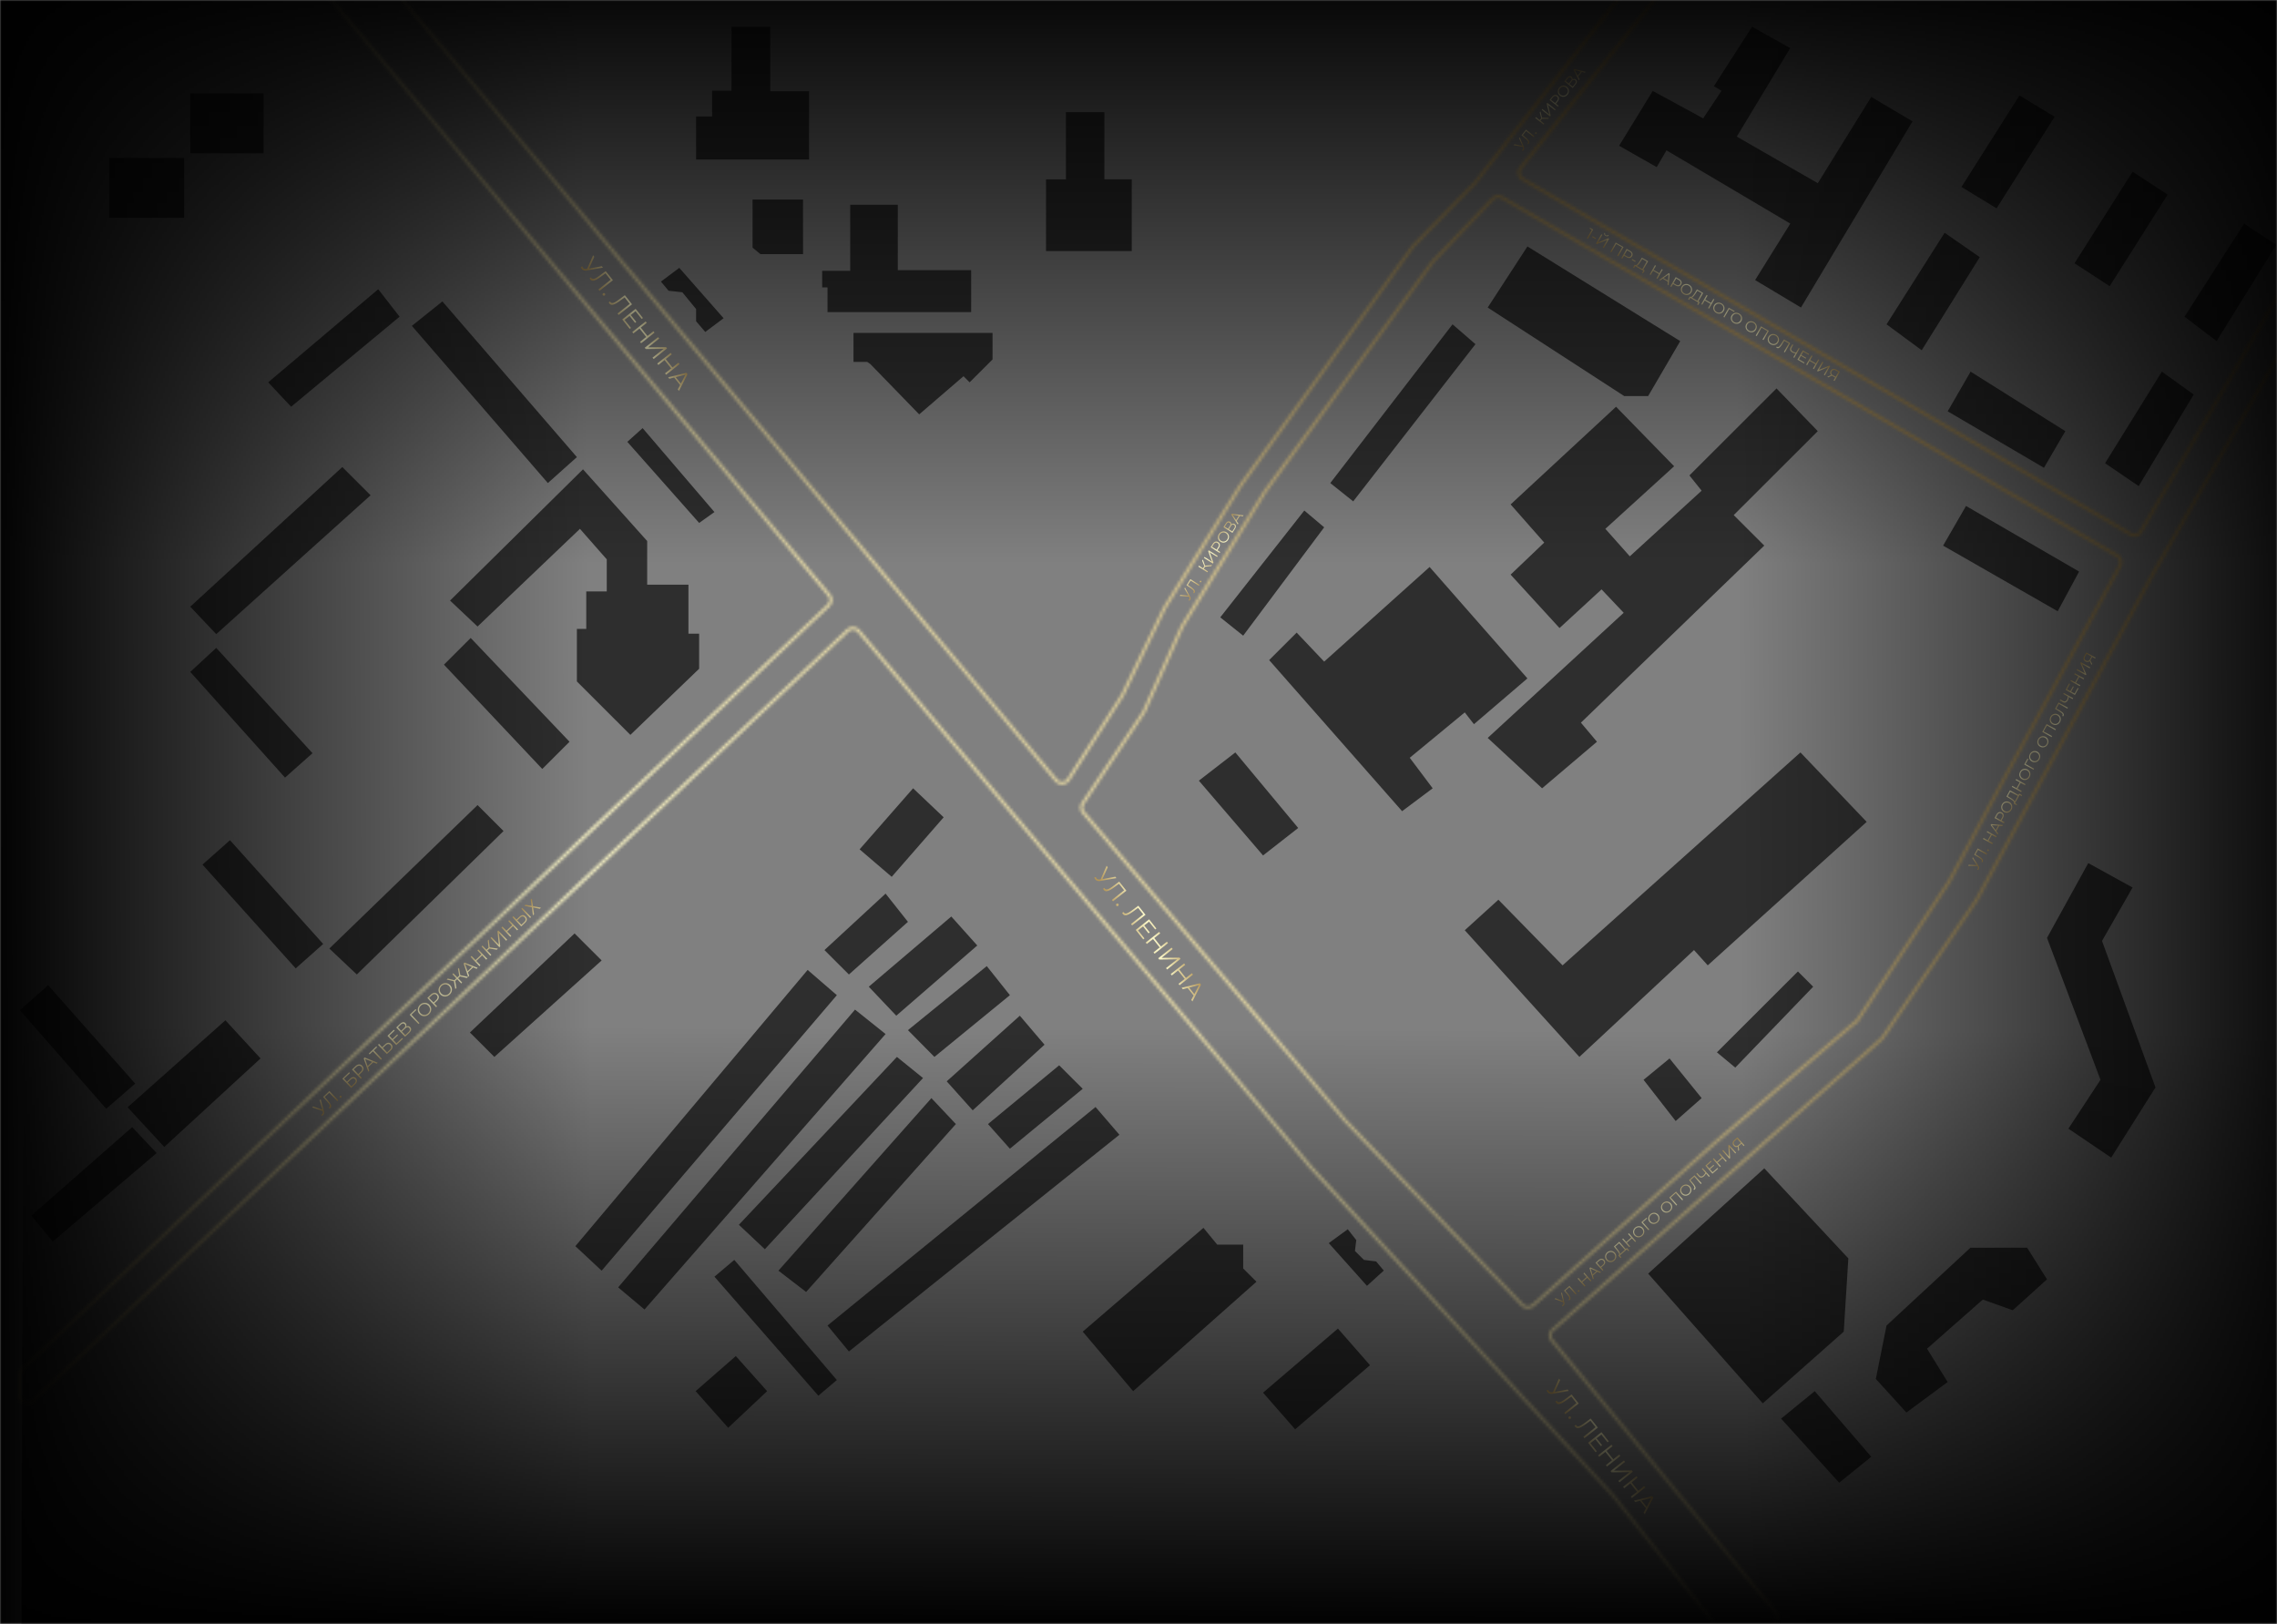 <?xml version="1.0" encoding="UTF-8"?> <svg xmlns="http://www.w3.org/2000/svg" width="760" height="542" fill="none"><rect width="100%" height="100%" fill="#808080" stroke="none"/><g clip-path="url(#a)"><mask id="b" style="mask-type:luminance" maskUnits="userSpaceOnUse" x="0" y="0" width="760" height="542"><path d="M760 0H0v542h760V0Z" fill="#fff"></path></mask><g mask="url(#b)"><mask id="c" style="mask-type:alpha" maskUnits="userSpaceOnUse" x="6" y="-11" width="767" height="554"><path d="M714.616 177.354a2.554 2.554 0 0 1-3.494.92L508.273 59.81a2.546 2.546 0 0 1-.709-3.784l49.411-62.082c1.331-1.669.138-4.131-1.995-4.131h-6.008a2.55 2.55 0 0 0-2.015.984l-54.485 70.077-20.779 21.258c-.09.09-.171.188-.246.291l-57.526 79.821-25.284 40.767-13.991 29.02-18.019 28.147a2.552 2.552 0 0 1-4.105.263L126.595-9.275a2.552 2.552 0 0 0-1.956-.912h-17.054c-2.164 0-3.345 2.52-1.958 4.179l171.082 204.622a2.544 2.544 0 0 1-.202 3.48L7.428 457.008a2.545 2.545 0 0 0-.795 1.848v6.908c0 2.236 2.678 3.387 4.304 1.85l271.975-257.159a2.553 2.553 0 0 1 3.704.209l150.768 178.772 101.045 109.775 33.358 42.076a2.548 2.548 0 0 0 2 .968h16.857c2.158 0 3.341-2.501 1.974-4.162l-74.612-90.728a2.539 2.539 0 0 1 .28-3.523l109.624-96.985c.158-.14.301-.299.418-.473l31.446-46.093 58.657-108.502 52.966-92.127c.219-.385.336-.823.336-1.268v-9.816c0-2.602-3.448-3.529-4.753-1.278l-52.364 90.054Zm-44.131 79.638-19.892 37.186-30.411 46.058a2.436 2.436 0 0 1-.464.529l-47.166 40.52-60.902 54.395a2.554 2.554 0 0 1-3.541-.135l-58.993-61.391-87.508-102.964a2.542 2.542 0 0 1-.177-3.06l20.237-30.316c.079-.12.148-.245.207-.375l12.664-28.33 27.543-44.828 56.108-76.919 20.033-20.959a2.552 2.552 0 0 1 3.129-.442L706.603 185.45a2.548 2.548 0 0 1 .954 3.417l-37.072 68.125Z" stroke="#B39558" stroke-miterlimit="10"></path></mask><g mask="url(#c)"><path d="M793.665-39.732H-61.207v612.297h854.872V-39.732Z" fill="url(#d)"></path></g><path d="m210.403 245.276-17.853-17.829v-17.554h3.127v-12.5h6.845v-10.698l-8.951-10.188-34.175 32.602-9.181-8.66 44.376-43.808 21.423 23.941v14.559h13.771v16.372h3.571v11.691l-22.953 22.072ZM148.176 221.843l8.926-8.914 32.991 34.639-9.1 9.087-32.817-34.812ZM137.465 108.757l45.396 52.468 9.691-8.66-44.886-51.959-10.201 8.151ZM63.504 202.486l8.671 9.169 51.517-46.355-9.436-9.424-50.752 46.61ZM63.504 224.258l31.624 35.281 9.181-8.15-32.134-35.149-8.671 8.018ZM109.918 316.591l49.476-47.883 8.672 8.66-48.967 47.883-9.181-8.66ZM67.582 288.574l31.114 34.639 9.181-8.15-31.114-34.639-9.181 8.15ZM156.844 344.608l34.939-33.065 9.029 9.021-35.807 32.194-8.161-8.15ZM42.59 369.569l12.241 13.244 32.135-29.545-11.732-12.735-32.644 29.036ZM16.07 328.817l29.058 32.857-9.676 8.405-28.82-32.913 9.437-8.349ZM10.457 405.737l33.664-29.546 8.161 8.66-34.684 29.545-7.141-8.659ZM290.482 121.492l16.322 16.81 14.792-12.735 2.04 2.038 7.651-7.641v-8.833h-46.416v9.668h4.591l1.02.693ZM276.202 104.172v-8.247h-1.78v-5.542h9.354V68.33h15.889v21.833h24.483v14.008h-47.946ZM349.141 83.797V59.86h6.636V37.441h12.838v22.414h9.135v23.942h-28.609ZM488.898 310.479l38.255 42.28 38.256-35.658 4.59 5.094 53.047-47.884-22.106-23.177-79.397 71.061-21.423-21.904-11.222 10.188ZM550.109 425.094l38.765-35.149L616.928 420l-1.53 24.451-27.034 23.942-38.255-43.299ZM594.484 473.487l19.383 21.394 10.711-8.659-18.872-21.905-11.222 9.17ZM423.609 220.315l44.376 50.431 10.202-7.641-7.651-10.188 18.362-15.144 3.06 3.937 17.853-15.282-32.645-37.186-35.194 31.583-9.181-9.679-9.182 9.169ZM361.383 444.451l40.295-34.639 4.591 5.603h8.671v7.957l4.432 4.426-41.157 36.519-16.832-19.866ZM421.57 464.826l24.994-21.394 10.711 12.225-24.993 21.395-10.712-12.226ZM192.039 415.924l77.53-92.201 9.748 8.43-78.505 91.952-8.773-8.181ZM275.18 317.101l20.402-18.848 7.463 9.424-19.704 17.574-8.161-8.15ZM289.973 329.327l27.543-23.432 8.671 9.678-27.033 23.432-9.181-9.678ZM303.047 343.824l26.309-21.375 7.723 9.704-25.198 20.605-8.834-8.934ZM315.988 360.909l24.402-21.904 8.243 9.678-23.974 21.905-8.671-9.679ZM269.059 431.206l49.986-56.034-8.161-8.659-51.068 57.592 9.243 7.101ZM246.617 408.793l8.671 8.15 52.792-57.134-8.712-7.05-52.751 56.034ZM206.32 429.678l8.799 7.387 80.463-91.947-10.201-8.15-79.061 92.71ZM286.914 283.48l17.852-20.376 10.202 9.679-17.343 19.867-10.711-9.17ZM690.375 376.701l10.712-16.301-17.853-47.374 13.772-24.961 14.792 8.151-10.201 17.829 17.852 48.902-14.792 23.432-14.282-9.678ZM636.307 471.449l13.772-10.188-6.886-11.11 18.617-16.398 9.997 3.566 11.426-10.32-6.631-10.565h-18.913l-28.013 25.979-3.571 17.829 10.202 11.207ZM573.059 351.231l27.033-26.999 5.101 5.094-26.014 26.999-6.12-5.094ZM548.578 360.4l8.671-7.131 10.712 13.244-8.671 7.641-10.712-13.754Z" fill="#2E2E2E"></path><path d="m496.551 246.295 45.396-41.771-7.396-7.809-14.027 12.903-16.322-17.829 11.221-10.697-11.221-12.735 35.194-32.602 19.383 19.867-22.953 20.885 8.161 9.169 23.973-21.904-4.08-5.094 29.073-29.035 13.772 14.263-28.053 28.017 10.191 10.183-61.198 59.095 5.356 6.367-18.307 15.537-18.163-16.81ZM540.418 48.648l11.221-18.303 16.833 9.154 6.12-9.19-2.55-1.527 12.752-19.867 12.751 7.132-17.852 29.545 27.034 15.547 17.852-28.792 13.772 8.15-37.235 62.147-15.302-9.169 11.731-18.848-41.315-24.45-3.269 5.603-12.543-7.132ZM629.68 108.248l19.382-30.564 11.732 8.15-19.383 31.073-11.731-8.659ZM654.672 62.402l19.382-30.564 11.732 7.131-19.383 30.564-11.731-7.131ZM692.418 87.871l19.383-30.563 11.706 7.64-19.357 30.565-11.732-7.642ZM657.733 124.039l31.624 19.867-7.141 12.225-32.134-18.848 7.651-13.244ZM702.617 154.603l18.954-30.564 10.63 7.641-18.362 30.564-11.222-7.641ZM729.141 105.7l19.892-31.073 10.712 7.132-19.893 32.092-10.711-8.151ZM407.289 206.052l28.054-35.657 6.631 5.603-27.034 36.167-7.651-6.113ZM444.012 161.225l40.805-52.978 7.651 6.622-40.805 52.468-7.651-6.112ZM496.551 102.644l13.262-20.391 51.006 31.598-10.711 18.338h-7.993l-45.564-29.545ZM232.336 53.233V38.878h5.351v-8.614h6.472V8.915h12.936v21.527h12.94v22.79h-37.699ZM329.758 375.172l7.319 8.222 24.305-19.989-7.86-7.844-23.764 19.611ZM276.203 442.413l89.456-72.935 7.967 9.26-90.282 72.335-7.141-8.66ZM238.457 426.112l34.685 39.733 6.176-5.241-34.23-40.095-6.631 5.603ZM232.176 464.317l13.42-11.716 10.456 11.716-13.007 12.225-10.869-12.225ZM400.148 260.558l21.423 24.96 11.732-9.169-20.984-25.215-12.171 9.424ZM251.188 82.66V66.594h16.837l.015 18.22h-14.231l-2.621-2.154ZM443.504 414.906l12.752 14.263 5.61-5.094-2.55-3.056-4.081-.51-2.989-2.985.439-3.627-2.841-3.622-6.34 4.631ZM220.605 93.984l6.121-4.585 14.792 16.811-6.121 4.584-3.06-3.566v-4.075l-4.591-5.603-4.59-.51-2.551-3.056ZM209.383 147.471l23.973 27.065 5.101-3.632-23.974-28.017-5.1 4.584ZM89.516 127.605l36.724-31.074 7.141 9.169-36.214 30.055-7.651-8.15ZM87.987 31.16H63.504v20.02h24.483V31.16ZM648.551 182.111l7.651-13.245 37.745 21.904-7.141 13.245-38.255-21.904ZM61.462 52.723H36.469v19.973h24.993V52.723Z" fill="#2E2E2E"></path><path d="M365.744 292.692c.087.285.228.506.423.664.199.154.491.211.875.17l.517-.056.094-.001 4.601-.856.375.473-5.36.937c-.368.069-.69.061-.967-.025a1.385 1.385 0 0 1-.671-.426 1.855 1.855 0 0 1-.377-.71l.49-.17Zm1.47 1.104 2.134-4.842.401.504-1.942 4.284-.593.054Zm1.19 3.231a1.594 1.594 0 0 1-.124-.183 1.409 1.409 0 0 1-.115-.211l.453-.296c.04.086.087.163.141.232a.709.709 0 0 0 .589.282c.248-.002.554-.098.917-.289.367-.194.806-.479 1.319-.857l1.969-1.456 2.408 3.034-4.476 3.545-.37-.466 4.195-3.323-.032.223-1.896-2.388.225.008-1.676 1.234c-.461.337-.875.613-1.24.826a4.42 4.42 0 0 1-.974.439c-.284.079-.536.091-.753.035a1.087 1.087 0 0 1-.56-.389Zm4.186 5.258a.422.422 0 0 1-.091-.324.448.448 0 0 1 .174-.293.432.432 0 0 1 .325-.102.44.44 0 0 1 .289.166.41.41 0 0 1 .091.313.415.415 0 0 1-.168.3.435.435 0 0 1-.33.095.4.4 0 0 1-.29-.155Zm2.197 2.78a1.502 1.502 0 0 1-.124-.182 1.409 1.409 0 0 1-.115-.211l.453-.296c.04.086.087.163.141.231a.707.707 0 0 0 .589.283c.248-.002.554-.099.917-.289.367-.194.806-.48 1.319-.858l1.969-1.455 2.408 3.034-4.476 3.545-.37-.467 4.195-3.321-.032.222-1.896-2.388.225.008-1.676 1.234c-.461.337-.875.613-1.24.826a4.42 4.42 0 0 1-.974.439c-.284.079-.536.091-.753.035a1.077 1.077 0 0 1-.56-.39Zm7.088 3.771 1.876 2.364-.403.318-1.876-2.363.403-.319Zm-2.025 1.687 2.135 2.689-.409.324-2.51-3.161 4.476-3.545 2.434 3.065-.41.324-2.058-2.592-3.658 2.896Zm9.631 3.786.37.467-4.476 3.544-.371-.466 4.477-3.545Zm-6.698.748-.375-.473 4.476-3.544.376.472-4.477 3.545Zm4.322 1.206-2.297-2.893.416-.329 2.297 2.893-.416.329Zm-.532 3.566 4.476-3.545.37.466-3.709 2.938 5.981-.076.339.428-4.476 3.545-.37-.467 3.703-2.932-5.975.071-.339-.428Zm11.251 4.989.371.466-4.477 3.545-.37-.466 4.476-3.545Zm-6.697.748-.375-.473 4.477-3.545.374.473-4.476 3.545Zm4.322 1.206-2.297-2.894.416-.329 2.297 2.893-.416.33Zm-1.054 2.908 6.098-1.501.37.466-2.853 5.589-.396-.499 2.711-5.204.152.191-5.692 1.45-.39-.492Zm1.834-.142.495-.164 2.064 2.6-.272.444-2.287-2.88Z" fill="url(#e)"></path><path d="M516.724 463.85c.087.285.23.506.423.664.199.154.49.211.878.171l.515-.057h.092l4.606-.857.372.473-5.361.937c-.367.07-.688.061-.964-.025a1.383 1.383 0 0 1-.673-.425 1.918 1.918 0 0 1-.378-.711l.49-.17Zm1.469 1.104 2.137-4.842.398.505-1.938 4.284-.597.053Zm1.194 3.231a1.197 1.197 0 0 1-.123-.183 1.249 1.249 0 0 1-.117-.211l.454-.295c.041.086.087.163.138.231a.71.71 0 0 0 .591.282c.25-.002.551-.098.918-.289a10.5 10.5 0 0 0 1.316-.857l1.969-1.455 2.408 3.033-4.474 3.545-.372-.466 4.198-3.323-.036.223-1.892-2.388.224.009-1.678 1.233c-.459.338-.872.613-1.239.826-.362.21-.684.356-.975.439-.285.079-.535.091-.754.035-.21-.06-.398-.19-.556-.389Zm4.182 5.258a.432.432 0 0 1 .087-.617.425.425 0 0 1 .321-.102.435.435 0 0 1 .291.167.396.396 0 0 1 .092.312.418.418 0 0 1-.169.3.437.437 0 0 1-.331.095.41.41 0 0 1-.291-.155Zm2.199 2.781a1.723 1.723 0 0 1-.123-.183 1.735 1.735 0 0 1-.117-.211l.454-.296c.041.086.086.163.143.232a.703.703 0 0 0 .586.282c.25-.002.556-.098.918-.289.368-.194.806-.479 1.321-.857l1.969-1.456 2.408 3.034-4.479 3.545-.367-.466 4.193-3.322-.031.222-1.897-2.388.224.009-1.673 1.233c-.464.337-.877.613-1.239.826-.362.21-.689.356-.975.439-.285.079-.535.091-.754.035a1.08 1.08 0 0 1-.561-.389Zm7.089 3.771 1.877 2.363-.402.319-1.877-2.363.402-.319Zm-2.025 1.686 2.133 2.689-.409.324-2.509-3.161 4.478-3.545 2.433 3.066-.408.324-2.06-2.593-3.658 2.896Zm9.631 3.787.367.466-4.473 3.545-.373-.466 4.479-3.545Zm-6.698.747-.377-.472 4.478-3.545.373.473-4.474 3.544Zm4.321 1.206-2.296-2.893.413-.329 2.301 2.893-.418.329Zm-.531 3.566 4.473-3.544.373.466-3.708 2.937 5.978-.076.341.428-4.478 3.545-.367-.466 3.703-2.933-5.978.071-.337-.428Zm11.252 4.989.368.466-4.474 3.545-.372-.466 4.478-3.545Zm-6.697.748-.377-.473 4.478-3.545.372.473-4.473 3.545Zm4.32 1.206-2.295-2.893.413-.329 2.301 2.892-.419.33Zm-1.056 2.908 6.101-1.501.372.466-2.856 5.589-.393-.498 2.709-5.205.153.192-5.693 1.449-.393-.492Zm1.837-.142.495-.163 2.065 2.599-.275.444-2.285-2.88Z" fill="url(#f)"></path><path d="m107.038 366.895 1.074 3.949c.076.281.091.532.042.753a1.07 1.07 0 0 1-.313.55 1.383 1.383 0 0 1-.462.278l-.159-.354c.146-.06.263-.132.351-.216.204-.194.266-.463.185-.808l-.055-.235-3.533-1.191.35-.333 3.082 1.072-.891-3.153.329-.312Zm2.91-2.764 2.953 3.1-.324.308-2.683-2.817-1.499 1.423.952 1.071c.392.442.686.821.881 1.137.193.31.296.584.308.821a.783.783 0 0 1-.267.616c-.08.076-.172.144-.278.204l-.252-.317a.86.86 0 0 0 .164-.121.522.522 0 0 0 .167-.455c-.015-.181-.105-.4-.269-.655a8.808 8.808 0 0 0-.738-.944l-1.222-1.37 2.107-2.001Zm3.968 2.178a.319.319 0 0 1-.236.089.336.336 0 0 1-.231-.109.318.318 0 0 1-.094-.232.317.317 0 0 1 .101-.231.315.315 0 0 1 .236-.089.302.302 0 0 1 .232.101.325.325 0 0 1 .093.24.317.317 0 0 1-.101.231Zm.34-6.271 2.271-2.158.266.28-1.947 1.849.966 1.014 1.015-.964c.367-.349.716-.537 1.05-.567.335-.031.639.095.912.382.284.298.398.625.343.981-.052.354-.27.713-.655 1.078l-1.268 1.205-2.953-3.1Zm3.968 1.638c.287-.273.451-.532.492-.779.043-.25-.037-.482-.243-.698-.202-.213-.425-.302-.668-.267-.244.028-.511.182-.804.459l-.94.894 1.223 1.284.94-.893Zm.417-5.803c.395-.377.796-.577 1.201-.602.404-.024.764.129 1.079.46.315.33.451.697.406 1.1-.048.399-.27.787-.666 1.164l-.833.791.931.979-.328.312-2.952-3.1 1.162-1.104Zm1.737 1.842c.307-.293.479-.582.516-.869.033-.291-.068-.558-.301-.803-.239-.252-.503-.366-.792-.344-.292.018-.592.173-.899.466l-.826.783 1.477 1.55.825-.783Zm4.201-3.155-1.73 1.642.416 1.183-.341.324-1.534-4.448.324-.308 4.372 1.752-.346.329-1.161-.474Zm-.373-.153-2.332-.957.842 2.373 1.49-1.416Zm1.667-4.865-1.091 1.036 2.683 2.817-.324.307-2.683-2.816-1.091 1.036-.269-.283 2.505-2.381.27.284Zm2.66-.958c.367-.349.725-.531 1.075-.548.353-.021.68.129.984.448.318.334.456.686.416 1.057-.042.365-.255.731-.643 1.099l-1.233 1.171-2.953-3.1.324-.307 1.055 1.106.975-.926Zm1.574 1.803c.287-.272.444-.542.471-.81.03-.27-.073-.529-.309-.777-.453-.475-.973-.435-1.558.121l-.9.855 1.396 1.466.9-.855Zm4.099-3.935.27.283-2.195 2.085-2.953-3.1 2.129-2.022.269.283-1.8 1.711 1.051 1.102 1.605-1.525.266.279-1.606 1.526 1.097 1.151 1.867-1.773Zm1.316-3.756c.258-.161.505-.229.741-.207.234.021.448.134.645.341.256.269.357.567.303.894-.052.324-.263.662-.632 1.013l-1.375 1.306-2.953-3.1 1.291-1.226c.331-.315.654-.492.97-.534.316-.041.596.067.84.324.166.174.263.364.289.569a1.1 1.1 0 0 1-.119.62Zm-1.609 1.343.948-.902c.24-.227.377-.45.411-.668.038-.221-.033-.424-.21-.611-.177-.186-.377-.266-.6-.239-.22.023-.449.149-.689.376l-.949.901 1.089 1.143Zm2.417.437c.535-.509.613-.962.233-1.361-.371-.39-.824-.33-1.359.178l-1.051.999 1.126 1.182 1.051-.998Zm2.647-7.383-1.654 1.571 2.687 2.813-.323.308-2.953-3.1 1.973-1.875.27.283Zm4.215 1.413c-.308.292-.652.49-1.033.593-.38.097-.756.093-1.125-.011a2.172 2.172 0 0 1-.976-.608 2.18 2.18 0 0 1-.56-1.005 2.086 2.086 0 0 1 .05-1.118c.119-.378.332-.712.64-1.004a2.305 2.305 0 0 1 1.023-.584 2.08 2.08 0 0 1 1.126.01c.369.105.696.306.98.604.284.298.47.636.559 1.013.086.374.07.747-.049 1.119a2.324 2.324 0 0 1-.635.991Zm-.279-.292a1.86 1.86 0 0 0 .509-.796c.092-.3.1-.601.027-.903a1.81 1.81 0 0 0-.46-.82 1.79 1.79 0 0 0-.793-.496 1.635 1.635 0 0 0-.904-.018c-.305.077-.58.231-.826.464a1.857 1.857 0 0 0-.509.805 1.663 1.663 0 0 0-.031.907c.073.301.225.573.455.815.231.242.496.409.797.5.301.086.604.09.909.014.305-.082.581-.239.826-.472Zm.873-6.229c.396-.376.797-.576 1.201-.601.405-.024.765.128 1.079.46.316.33.451.696.406 1.099-.048.4-.269.787-.666 1.164l-.833.792.932.978-.328.312-2.953-3.1 1.162-1.104Zm1.737 1.842c.308-.292.48-.582.516-.869.033-.29-.067-.558-.301-.803-.239-.251-.502-.365-.792-.344-.292.019-.591.174-.899.466l-.825.784 1.476 1.55.825-.784Zm4.589-1.895a2.387 2.387 0 0 1-1.032.592 2.125 2.125 0 0 1-1.125-.011 2.186 2.186 0 0 1-.977-.608 2.17 2.17 0 0 1-.559-1.004 2.076 2.076 0 0 1 .05-1.118c.119-.378.332-.713.639-1.005a2.323 2.323 0 0 1 1.024-.584c.378-.1.753-.097 1.125.011.37.104.697.306.981.604.284.298.471.635.559 1.012.086.374.07.747-.05 1.119a2.309 2.309 0 0 1-.635.992Zm-.278-.293c.245-.233.415-.498.509-.795.091-.301.1-.602.027-.904a1.82 1.82 0 0 0-.46-.82 1.784 1.784 0 0 0-.793-.495 1.635 1.635 0 0 0-.904-.018c-.305.076-.581.23-.826.463a1.868 1.868 0 0 0-.509.805c-.094.297-.105.6-.032.907.074.302.226.574.456.816.231.242.497.409.797.499.301.086.604.09.909.014a1.89 1.89 0 0 0 .826-.472Zm3.72-5.736-.642.611 1.353 1.421-.319.304-1.354-1.422-.648.615.405 2.324-.381.362-.458-2.61-2.415-.566.355-.338 2.216.544.652-.619-1.325-1.391.319-.303 1.325 1.391.643-.611-.429-2.242.355-.337.446 2.437 2.587.588-.381.362-2.304-.52Zm4.368-3.019-1.729 1.643.416 1.182-.341.324-1.534-4.448.324-.308 4.372 1.752-.346.329-1.162-.474Zm-.372-.153-2.331-.957.841 2.373 1.49-1.416Zm2.116-5.832 2.953 3.101-.323.307-1.363-1.43-1.943 1.845 1.363 1.43-.328.312-2.953-3.1.328-.312 1.316 1.382 1.943-1.846-1.317-1.381.324-.308Zm3.676-.294-.71.674 1.355 1.422-.32.303-2.953-3.1.319-.304 1.325 1.391.709-.674-.273-2.389.355-.337.281 2.601 2.739.436-.377.358-2.45-.381Zm.378-3.557.324-.307 2.447 2.569-.461-4.457.298-.282 2.953 3.101-.324.307-2.443-2.564.456 4.452-.297.282-2.953-3.101Zm6.25-5.937 2.952 3.101-.323.307-1.363-1.43-1.942 1.845 1.362 1.431-.328.311-2.953-3.1.328-.312 1.316 1.382 1.943-1.845-1.316-1.382.324-.308Zm3.401-1.122c.367-.348.725-.531 1.075-.549.352-.019.681.13.984.449.318.333.456.686.416 1.057-.041.364-.255.731-.643 1.099l-1.232 1.171-2.954-3.1.324-.308 1.055 1.108.975-.927Zm1.574 1.803c.288-.272.444-.542.471-.81.03-.27-.073-.529-.309-.777-.453-.475-.972-.435-1.558.121l-.9.856 1.396 1.466.9-.856Zm-.961-4.495.324-.307 2.953 3.1-.324.308-2.953-3.101Zm1.4-1.329 2.051.388-.291-2.061.386-.366.358 2.495 2.679.525-.385.367-2.232-.419.307 2.247-.377.359-.383-2.682-2.49-.495.377-.358Z" fill="url(#g)"></path><path d="m395.522 196.109 1.668 2.975c.119.213.181.413.186.601a.894.894 0 0 1-.141.508 1.18 1.18 0 0 1-.317.318l-.201-.254a.94.94 0 0 0 .24-.246c.126-.198.122-.428-.014-.691l-.091-.179-3.098-.249.216-.339 2.708.244-1.358-2.37.202-.318Zm1.793-2.822 3.015 1.91-.199.314-2.739-1.736-.924 1.454.986.673c.407.278.721.526.942.742.22.212.358.412.415.601a.65.65 0 0 1-.091.552c-.049.078-.11.151-.183.222l-.267-.206a.759.759 0 0 0 .107-.131.436.436 0 0 0 .044-.401c-.05-.144-.167-.303-.351-.476a7.349 7.349 0 0 0-.788-.614l-1.265-.861 1.298-2.043Zm3.649.96a.263.263 0 0 1-.173.119.276.276 0 0 1-.208-.041.26.26 0 0 1-.123-.169.263.263 0 0 1 .035-.207.265.265 0 0 1 .172-.12.257.257 0 0 1 .208.035c.066.042.108.1.124.176a.26.26 0 0 1-.035.207Zm1.273-5.103-.438.689 1.383.876-.197.31-3.015-1.911.197-.309 1.352.856.438-.688-.705-1.876.219-.344.754 2.046 2.302-.2-.233.365-2.057.186Zm-.415-2.951.2-.314 2.498 1.583-1.274-3.51.183-.288 3.015 1.911-.2.313-2.493-1.58 1.269 3.507-.183.288-3.015-1.91Zm2.969-4.672c.244-.384.527-.627.85-.729.321-.101.643-.05.965.154.321.203.505.473.55.807.043.333-.058.691-.302 1.075l-.514.809.952.603-.202.318-3.015-1.91.716-1.127Zm1.777 1.138c.19-.298.27-.567.241-.806-.032-.242-.167-.438-.405-.589-.244-.154-.481-.194-.71-.118-.233.074-.444.26-.633.558l-.508.8 1.507.956.508-.801Zm3.326-2.459a1.98 1.98 0 0 1-.714.688 1.777 1.777 0 0 1-.912.218 1.808 1.808 0 0 1-.912-.294 1.82 1.82 0 0 1-.656-.699 1.735 1.735 0 0 1-.186-.915c.02-.329.125-.642.314-.94a1.93 1.93 0 0 1 .709-.679c.286-.157.59-.23.912-.219.32.01.625.106.916.29.289.184.508.42.656.706.145.285.208.59.187.915-.02.321-.124.631-.314.929Zm-.284-.179c.151-.239.235-.487.251-.747a1.405 1.405 0 0 0-.161-.735 1.505 1.505 0 0 0-.538-.57 1.488 1.488 0 0 0-.741-.241 1.36 1.36 0 0 0-.735.168 1.527 1.527 0 0 0-.573.541 1.544 1.544 0 0 0-.25.754c-.016.259.037.506.159.739.12.23.298.419.533.568.235.149.484.23.746.243.26.008.506-.049.738-.172.23-.128.42-.31.571-.548Zm1.323-4.945c.176-.182.363-.287.558-.316.193-.031.39.017.591.145.261.165.403.386.425.661.024.273-.078.588-.305.947l-.848 1.333-3.015-1.91.795-1.252c.205-.321.43-.53.677-.627.247-.097.495-.066.745.092a.839.839 0 0 1 .349.402c.06.159.07.334.028.525Zm-1.029 1.411.585-.921c.148-.232.213-.44.197-.623-.015-.186-.113-.337-.293-.451-.181-.115-.359-.139-.534-.073-.173.063-.333.211-.481.443l-.585.921 1.111.704Zm2.043-.135c.33-.519.301-.902-.086-1.147-.38-.24-.734-.101-1.064.418l-.647 1.019 1.15.729.647-1.019Zm1.873-4.165-1.066 1.678.576.871-.21.332-2.141-3.287.2-.314 3.889.534-.213.335-1.035-.149Zm-.332-.047-2.079-.304 1.161 1.749.918-1.445Z" fill="url(#h)"></path><path d="m507.263 45.868 1.344 3.135c.096.223.137.429.122.617a.895.895 0 0 1-.193.49c-.085.106-.201.2-.349.282l-.173-.273a.949.949 0 0 0 .265-.22c.146-.183.165-.412.059-.688l-.073-.187-3.054-.574.251-.315 2.667.527-1.101-2.498.235-.296Zm2.08-2.618 2.8 2.217-.235.291-2.54-2.014-1.072 1.349.91.773c.375.32.661.598.858.836.197.234.314.448.35.642a.653.653 0 0 1-.148.54 1.25 1.25 0 0 1-.206.2l-.245-.233a.727.727 0 0 0 .121-.119.432.432 0 0 0 .085-.394c-.034-.148-.133-.318-.298-.51a7.07 7.07 0 0 0-.719-.693l-1.167-.99 1.506-1.895Zm3.529 1.338a.262.262 0 0 1-.183.101.282.282 0 0 1-.205-.063.278.278 0 0 1-.107-.18.283.283 0 0 1 .057-.203.283.283 0 0 1 .188-.1.248.248 0 0 1 .199.056.278.278 0 0 1 .051.39Zm1.801-4.94-.505.639 1.28 1.016-.23.288-2.795-2.217.23-.287 1.255.994.505-.639-.5-1.94.25-.319.535 2.114 2.311.043-.271.34-2.065-.032Zm-.097-2.978.229-.292 2.316 1.837-.898-3.624.215-.267 2.795 2.216-.23.292-2.316-1.834.893 3.621-.209.267-2.795-2.216Zm3.443-4.334c.28-.357.591-.569.918-.635.331-.068.648.017.949.253.295.237.448.524.459.861.01.335-.128.681-.414 1.038l-.596.75.882.7-.235.295-2.795-2.217.832-1.045Zm1.647 1.319c.22-.277.327-.536.322-.777-.006-.244-.118-.453-.337-.628-.23-.18-.459-.244-.694-.192-.239.049-.469.212-.688.488l-.592.742 1.398 1.109.591-.742Zm3.566-2.096c-.22.277-.48.48-.781.609a1.794 1.794 0 0 1-.933.12 1.828 1.828 0 0 1-.878-.388 1.847 1.847 0 0 1-.576-.764 1.745 1.745 0 0 1-.087-.929c.051-.325.189-.626.408-.903a1.96 1.96 0 0 1 .781-.6 1.72 1.72 0 0 1 .928-.121c.316.043.612.171.878.384.27.214.464.47.581.771.112.3.143.609.087.93a1.917 1.917 0 0 1-.408.891Zm-.266-.209c.179-.22.286-.46.332-.716.041-.258.01-.507-.082-.748a1.55 1.55 0 0 0-.479-.623 1.464 1.464 0 0 0-.709-.317c-.26-.04-.51-.01-.75.09-.24.097-.449.257-.627.477-.174.221-.286.462-.327.723a1.447 1.447 0 0 0 .551 1.373c.219.173.454.28.714.32.26.036.51.005.755-.094a1.57 1.57 0 0 0 .622-.485Zm1.842-4.778c.194-.162.387-.248.586-.256.194-.01.383.059.572.206.239.193.362.427.352.703-.006.274-.138.577-.403.91l-.985 1.236-2.795-2.216.923-1.162c.235-.297.485-.482.74-.552.255-.07.5-.014.729.17.158.124.26.27.306.436a.931.931 0 0 1-.025.525Zm-1.173 1.295.678-.854c.168-.215.255-.415.26-.599.005-.187-.076-.347-.245-.48-.168-.133-.342-.175-.52-.128-.179.045-.357.175-.525.39l-.679.854 1.031.817Zm2.045.08c.382-.481.393-.864.036-1.15-.352-.278-.72-.177-1.102.305l-.755.946 1.071.845.75-.945Zm2.3-3.944-1.234 1.556.479.927-.244.308L525.2 23.3l.23-.291 3.81.94-.245.31-1.015-.256Zm-.326-.082-2.035-.52.969 1.86 1.066-1.34Z" fill="url(#i)"></path><path d="M194.361 88.933c.087.285.228.506.423.664.199.154.491.211.875.17l.518-.056h.093l4.601-.857.375.473-5.36.937c-.368.07-.69.062-.967-.025a1.391 1.391 0 0 1-.671-.425 1.868 1.868 0 0 1-.377-.711l.49-.17Zm1.47 1.104 2.134-4.842.401.505-1.942 4.284-.593.053Zm1.19 3.23a1.55 1.55 0 0 1-.124-.182 1.502 1.502 0 0 1-.115-.21l.453-.296c.04.086.087.163.141.23a.706.706 0 0 0 .589.283c.248-.002.554-.098.917-.289.367-.193.806-.48 1.319-.857l1.969-1.456 2.408 3.034-4.476 3.545-.37-.466 4.195-3.322-.032.222-1.896-2.388.225.009-1.676 1.234a14.49 14.49 0 0 1-1.24.825c-.361.21-.686.356-.974.439-.284.08-.535.091-.753.035a1.085 1.085 0 0 1-.56-.39Zm4.186 5.259a.417.417 0 0 1-.09-.324.444.444 0 0 1 .173-.293.43.43 0 0 1 .325-.102.437.437 0 0 1 .289.167.408.408 0 0 1 .091.312.413.413 0 0 1-.167.3.438.438 0 0 1-.331.095.398.398 0 0 1-.29-.155Zm2.197 2.781a1.594 1.594 0 0 1-.124-.183 1.505 1.505 0 0 1-.115-.211l.453-.296c.04.086.087.163.141.232a.709.709 0 0 0 .589.282c.248-.002.554-.098.917-.289.367-.194.806-.479 1.319-.857l1.969-1.456 2.408 3.034-4.476 3.545-.37-.466 4.195-3.322-.032.222-1.896-2.388.225.008-1.676 1.234c-.461.337-.874.613-1.24.826a4.42 4.42 0 0 1-.974.439c-.284.079-.535.091-.753.035a1.085 1.085 0 0 1-.56-.389Zm7.088 3.771 1.876 2.363-.403.319-1.876-2.363.403-.319Zm-2.025 1.686 2.135 2.689-.409.324-2.51-3.161 4.476-3.545 2.434 3.066-.41.324-2.058-2.593-3.658 2.896Zm9.631 3.787.37.466-4.476 3.545-.371-.466 4.477-3.545Zm-6.697.747-.376-.472 4.477-3.545.375.473-4.476 3.544Zm4.321 1.206-2.296-2.893.415-.329 2.297 2.893-.416.329Zm-.532 3.566 4.476-3.544.37.466-3.709 2.937 5.981-.076.34.428-4.477 3.545-.37-.466 3.703-2.933-5.974.071-.34-.428Zm11.251 4.989.371.466-4.477 3.545-.369-.466 4.475-3.545Zm-6.697.748-.375-.473 4.477-3.545.375.473-4.477 3.545Zm4.323 1.206-2.298-2.893.416-.329 2.297 2.892-.415.33Zm-1.055 2.908 6.098-1.501.37.466-2.853 5.589-.396-.498 2.711-5.205.152.192-5.692 1.449-.39-.492Zm1.834-.142.495-.163 2.064 2.599-.272.444-2.287-2.88Z" fill="url(#j)"></path><path d="m531.771 76.63-1.786 3.09-.321-.184 1.622-2.806-.729-.42.163-.283 1.051.603Zm-.24 2.203 1.158.667-.158.273-1.158-.666.158-.274Zm2.953-.637.327.186-1.48 2.56 3.459-1.42.296.17-1.786 3.09-.321-.186 1.474-2.555L533 81.456l-.296-.171 1.78-3.089Zm1.423.518c-.219-.127-.367-.278-.438-.452a.58.58 0 0 1 .046-.532l.244.14a.398.398 0 0 0-.03.354.627.627 0 0 0 .285.3.626.626 0 0 0 .403.095.393.393 0 0 0 .296-.199l.245.14a.594.594 0 0 1-.444.305c-.188.025-.387-.025-.607-.15Zm5.978 3.745-1.78 3.089-.326-.186 1.622-2.806-1.959-1.128-1.617 2.807-.326-.186 1.785-3.09 2.601 1.5Zm2.204 1.268c.392.228.647.5.765.817.112.317.076.64-.112.97-.194.33-.454.524-.786.583-.331.057-.694-.029-1.086-.256l-.832-.479-.566.976-.326-.189 1.785-3.089 1.158.667Zm-1.066 1.822c.306.176.581.245.821.206.24-.042.428-.185.571-.43.143-.25.174-.487.087-.713-.082-.228-.281-.431-.587-.608l-.821-.473-.893 1.544.822.474Zm1.765.922 1.157.667-.158.273-1.158-.666.159-.274Zm4.157 3.793-.561.976-.307-.176.398-.692-2.698-1.556-.403.69-.306-.175.566-.973.158.09c.21.104.444.026.699-.237.26-.266.566-.68.913-1.24l.612-.981 2.086 1.2-1.622 2.807.465.267Zm-1.271-3.094a8.72 8.72 0 0 1-.78 1.101c-.235.27-.444.418-.638.443l1.903 1.098 1.459-2.524-1.484-.853-.46.735Zm7.3 2.827-1.786 3.09-.321-.187.821-1.425-1.933-1.115-.821 1.426-.327-.189 1.781-3.089.326.189-.796 1.376 1.939 1.115.795-1.376.322.185Zm1.713 4.005-1.719-.992-.851.611-.337-.196 3.198-2.274.321.186-.372 3.903-.342-.198.102-1.04Zm.036-.333.214-2.087-1.698 1.232 1.484.855Zm3.739-.51c.398.228.653.5.765.817.117.317.076.64-.112.97-.189.33-.449.524-.786.584-.331.056-.693-.03-1.086-.257l-.832-.478-.561.975-.326-.188 1.78-3.09 1.158.667Zm-1.061 1.822c.306.177.576.245.816.206.24-.042.428-.185.571-.43.143-.25.174-.487.087-.713-.082-.228-.275-.43-.581-.607l-.827-.474-.887 1.545.821.473Zm2.596 3.215a1.999 1.999 0 0 1-.714-.684 1.781 1.781 0 0 1-.26-.9c0-.319.087-.626.26-.923.168-.297.393-.525.668-.684a1.75 1.75 0 0 1 .908-.224c.332.006.648.097.954.273.306.177.546.403.709.68.168.277.255.578.26.9 0 .32-.081.628-.255.925a1.79 1.79 0 0 1-.678.686 1.73 1.73 0 0 1-.908.224 1.952 1.952 0 0 1-.944-.273Zm.169-.291c.244.14.499.213.76.219.26.002.505-.063.729-.192.224-.133.408-.32.546-.56.137-.242.209-.492.209-.75a1.303 1.303 0 0 0-.199-.727 1.52 1.52 0 0 0-.566-.55 1.555 1.555 0 0 0-.765-.216 1.39 1.39 0 0 0-.73.19c-.224.129-.408.314-.546.555a1.57 1.57 0 0 0-.214.754c.005.26.072.504.204.73.138.224.332.406.572.547Zm5.167 2.952-.562.976-.306-.176.403-.693-2.703-1.555-.403.69-.306-.175.571-.973.153.09c.209.105.444.026.704-.237.255-.266.561-.68.908-1.24l.612-.981 2.086 1.2-1.622 2.808.465.266Zm-1.265-3.094c-.286.462-.551.83-.786 1.101-.23.27-.444.419-.638.443l1.903 1.098 1.459-2.525-1.479-.852-.459.735Zm6.141 2.161-1.786 3.089-.321-.186.821-1.425-1.933-1.115-.826 1.425-.327-.188 1.786-3.089.326.189-.796 1.376 1.939 1.115.79-1.377.327.186Zm.602 4.498a2.007 2.007 0 0 1-.72-.684 1.781 1.781 0 0 1-.26-.9c0-.318.087-.626.26-.923.169-.298.393-.525.669-.684a1.74 1.74 0 0 1 .907-.224c.332.006.648.097.954.273.306.177.546.403.709.679.169.278.255.578.26.901 0 .32-.081.629-.255.925a1.788 1.788 0 0 1-.678.686 1.724 1.724 0 0 1-.903.224 1.923 1.923 0 0 1-.943-.273Zm.168-.291c.24.141.495.214.755.218.26.002.505-.061.729-.191a1.51 1.51 0 0 0 .546-.561c.143-.241.209-.491.209-.75a1.304 1.304 0 0 0-.199-.726 1.517 1.517 0 0 0-.566-.549 1.558 1.558 0 0 0-.76-.217 1.4 1.4 0 0 0-.734.189c-.225.13-.409.315-.546.556a1.563 1.563 0 0 0-.214.755c.005.26.071.503.204.728.137.225.331.407.576.548Zm5.835-.026-1.647-.949-1.617 2.809-.327-.186 1.785-3.089 1.969 1.133-.163.282Zm-.138 3.698a2.015 2.015 0 0 1-.719-.685 1.773 1.773 0 0 1-.255-.9c0-.319.082-.626.255-.923.174-.297.398-.525.674-.683a1.73 1.73 0 0 1 .907-.225c.327.006.648.097.954.274.306.176.541.403.709.679a1.7 1.7 0 0 1 .255.9c.005.32-.081.628-.25.926a1.748 1.748 0 0 1-1.586.91 1.952 1.952 0 0 1-.944-.273Zm.169-.292c.245.141.494.214.755.219.265.002.505-.062.729-.192.23-.133.408-.32.551-.561.138-.241.209-.491.209-.749 0-.262-.066-.504-.199-.726a1.519 1.519 0 0 0-.566-.55 1.55 1.55 0 0 0-.765-.216 1.396 1.396 0 0 0-.735.189 1.5 1.5 0 0 0-.545.556 1.427 1.427 0 0 0-.006 1.483c.138.224.327.407.572.547Zm4.748 3.122a1.965 1.965 0 0 1-.719-.684 1.779 1.779 0 0 1-.26-.9c0-.318.087-.626.26-.923a1.8 1.8 0 0 1 .668-.684c.281-.156.582-.231.908-.224.332.006.648.097.954.274.306.176.546.402.709.678.168.279.255.579.26.902a1.8 1.8 0 0 1-.255.925 1.792 1.792 0 0 1-.678.685 1.72 1.72 0 0 1-.903.224 1.916 1.916 0 0 1-.944-.273Zm.169-.291c.239.141.495.214.755.218a1.4 1.4 0 0 0 .729-.191c.224-.132.408-.319.546-.561.143-.241.209-.491.209-.75a1.304 1.304 0 0 0-.199-.726 1.524 1.524 0 0 0-.566-.549 1.558 1.558 0 0 0-.76-.217 1.415 1.415 0 0 0-.735.189c-.224.13-.408.316-.545.557a1.56 1.56 0 0 0-.215.754c.005.26.072.503.204.729.138.224.332.406.577.547Zm6.631.059-1.781 3.089-.326-.186 1.622-2.807-1.959-1.127-1.616 2.806-.327-.186 1.785-3.088 2.602 1.499Zm.602 4.498a2.01 2.01 0 0 1-.72-.685 1.82 1.82 0 0 1-.255-.9c0-.318.087-.626.255-.923.174-.297.398-.525.674-.683.28-.157.581-.232.908-.225.326.006.647.097.953.274.306.176.541.402.709.679.169.278.255.578.255.9.005.32-.076.629-.25.926a1.82 1.82 0 0 1-.678.685c-.28.157-.581.232-.908.225a1.949 1.949 0 0 1-.943-.273Zm.168-.292c.245.141.5.214.76.219.26.002.505-.062.724-.192a1.47 1.47 0 0 0 .551-.561c.138-.241.209-.491.209-.75 0-.261-.066-.503-.199-.725a1.512 1.512 0 0 0-.566-.55 1.56 1.56 0 0 0-.765-.217 1.415 1.415 0 0 0-1.275.746 1.455 1.455 0 0 0-.214.754c.005.26.071.503.204.729.137.224.326.407.571.547Zm6.371-.093-1.781 3.089-.326-.185 1.622-2.807-1.495-.86-.627 1.012c-.265.418-.495.742-.704.971-.204.229-.398.375-.586.44a.656.656 0 0 1-.556-.067 1.504 1.504 0 0 1-.23-.173l.199-.276c.041.04.087.074.133.101a.436.436 0 0 0 .403.026c.142-.055.296-.178.464-.369a7.61 7.61 0 0 0 .576-.812l.811-1.299 2.097 1.209Zm3.142 1.809-1.786 3.089-.316-.184.74-1.279a2.862 2.862 0 0 1-1.102-.347c-.362-.208-.597-.459-.694-.753-.102-.292-.056-.596.128-.914l.586-1.02.322.186-.566.984c-.138.238-.169.467-.097.686.071.219.244.407.515.562.311.179.668.287 1.076.324l.877-1.518.317.184Zm1.617 4.67-.164.283-2.188-1.26 1.785-3.089 2.117 1.222-.158.282-1.795-1.033-.638 1.099 1.602.921-.159.278-1.601-.921-.663 1.147 1.862 1.071Zm4.927-.899-1.78 3.089-.327-.186.826-1.425-1.938-1.115-.821 1.425-.326-.188 1.785-3.089.326.188-.795 1.377 1.933 1.115.795-1.377.322.186Zm1.045.601.322.186-1.474 2.559 3.453-1.419.296.171-1.781 3.089-.321-.186 1.474-2.555-3.458 1.415-.296-.171 1.785-3.089Zm5.836 3.36-1.786 3.089-.321-.185.541-.936-.924-.532c-.04-.024-.102-.061-.173-.111l-1.194.57-.352-.201 1.281-.597a1.09 1.09 0 0 1-.311-.657c-.021-.243.04-.49.183-.74.199-.347.464-.554.796-.619.332-.064.683.012 1.056.227l1.204.692Zm-2.724-.121c-.143.253-.184.491-.118.714.072.223.25.416.536.58l.898.517.923-1.593-.867-.499c-.291-.166-.556-.226-.791-.179-.234.045-.428.198-.581.46Z" fill="url(#k)"></path><path d="m521.336 431.37.78 3.321c.056.236.056.446.011.629a.877.877 0 0 1-.276.448c-.102.09-.235.163-.393.218l-.122-.3a.968.968 0 0 0 .301-.169c.173-.156.234-.378.173-.668l-.035-.197-2.908-1.097.301-.267 2.535.984-.648-2.652.281-.25Zm2.509-2.215 2.367 2.67-.28.246-2.148-2.426-1.29 1.141.76.92c.311.38.546.704.699.974.153.264.229.495.229.692a.641.641 0 0 1-.24.505 1.183 1.183 0 0 1-.234.162l-.204-.272a.697.697 0 0 0 .143-.095.438.438 0 0 0 .153-.374c-.011-.152-.077-.336-.204-.553a7.37 7.37 0 0 0-.587-.808l-.979-1.179 1.815-1.603Zm3.239 1.932a.27.27 0 0 1-.387-.031.268.268 0 0 1 .02-.385.266.266 0 0 1 .199-.067.259.259 0 0 1 .189.091.27.27 0 0 1 .071.202.267.267 0 0 1-.092.19Zm1.704-6.304 2.367 2.67-.276.246-1.091-1.231-1.673 1.479 1.091 1.231-.285.25-2.367-2.67.286-.249 1.055 1.189 1.673-1.478-1.055-1.19.275-.247Zm4.351-.353-1.49 1.316.312.997-.296.26-1.143-3.751.276-.246 3.591 1.59-.296.263-.954-.429Zm-.306-.138-1.913-.867.627 2.001 1.286-1.134Zm.704-3.704c.341-.301.678-.456 1.015-.465.341-.008.632.13.887.415.25.285.352.594.306.928-.051.331-.25.647-.591.949l-.72.635.75.843-.285.25-2.362-2.67 1-.885Zm1.392 1.586c.265-.234.413-.47.454-.709.036-.24-.041-.466-.224-.677-.194-.216-.413-.319-.653-.31-.245.006-.495.127-.76.361l-.714.628 1.183 1.335.714-.628Zm3.877-1.442a1.99 1.99 0 0 1-.878.463 1.786 1.786 0 0 1-.938-.043 1.836 1.836 0 0 1-.796-.535 1.823 1.823 0 0 1-.433-.853 1.7 1.7 0 0 1 .076-.93c.107-.311.296-.583.561-.818.265-.234.556-.386.872-.456.317-.072.628-.058.934.043.306.098.571.275.801.532.224.257.372.544.433.86a1.71 1.71 0 0 1-.076.93 1.916 1.916 0 0 1-.556.807Zm-.225-.252a1.52 1.52 0 0 0 .449-.647c.087-.248.102-.498.051-.752a1.494 1.494 0 0 0-.362-.696 1.47 1.47 0 0 0-.643-.436c-.25-.085-.5-.099-.755-.042a1.504 1.504 0 0 0-.698.361 1.515 1.515 0 0 0-.449.655 1.401 1.401 0 0 0-.056.754c.056.254.173.485.357.693.183.209.403.355.648.44.249.08.499.093.76.039.255-.059.489-.182.698-.369Zm4.443-3.955.75.843-.265.233-.531-.599-2.331 2.063.525.602-.265.233-.739-.847.132-.118c.163-.165.163-.412-.005-.739-.168-.331-.464-.749-.887-1.256l-.735-.893 1.801-1.593 2.152 2.425.398-.354Zm-3.341.219c.352.418.617.782.801 1.091.183.305.255.553.214.746l1.648-1.455-1.934-2.182-1.28 1.131.551.669Zm4.004-5.13 2.367 2.67-.281.246-1.091-1.232-1.673 1.48 1.091 1.231-.28.25-2.367-2.67.28-.249 1.056 1.189 1.673-1.478-1.055-1.191.28-.246Zm4.463.859a2.011 2.011 0 0 1-.877.462c-.322.07-.633.056-.939-.042a1.838 1.838 0 0 1-.795-.536 1.816 1.816 0 0 1-.434-.853 1.756 1.756 0 0 1 .071-.93c.113-.311.301-.583.567-.817a1.95 1.95 0 0 1 .867-.456c.321-.072.632-.058.938.042.306.098.572.276.801.533.225.256.372.543.434.86a1.71 1.71 0 0 1-.077.93 1.916 1.916 0 0 1-.556.807Zm-.224-.252c.209-.187.362-.403.449-.648.081-.247.102-.498.045-.751a1.488 1.488 0 0 0-.357-.697 1.478 1.478 0 0 0-.642-.436c-.25-.085-.5-.099-.755-.042-.255.054-.49.175-.699.362a1.526 1.526 0 0 0-.449.654 1.405 1.405 0 0 0-.056.755c.051.253.173.484.357.693.184.208.398.355.648.44.25.08.5.093.755.039.26-.059.495-.182.704-.369Zm1.826-5.535-1.423 1.259 2.152 2.423-.275.246-2.367-2.669 1.699-1.503.214.244Zm3.468 1.302a1.986 1.986 0 0 1-.877.463 1.79 1.79 0 0 1-.939-.042 1.795 1.795 0 0 1-.79-.536 1.825 1.825 0 0 1-.439-.853 1.7 1.7 0 0 1 .077-.93c.112-.311.295-.583.561-.817.265-.235.556-.386.872-.456a1.71 1.71 0 0 1 .933.042c.306.098.572.276.801.532a1.756 1.756 0 0 1 .362 1.79 1.922 1.922 0 0 1-.561.807Zm-.224-.251c.214-.187.362-.403.449-.648.086-.247.102-.498.051-.751a1.545 1.545 0 0 0-.357-.697 1.522 1.522 0 0 0-.648-.436c-.25-.085-.5-.099-.755-.042-.255.054-.49.174-.699.361a1.568 1.568 0 0 0-.449.655 1.413 1.413 0 0 0-.051.755c.051.253.169.484.352.693.189.208.403.355.653.44.245.08.5.092.755.038a1.57 1.57 0 0 0 .699-.368Zm4.473-3.504a1.997 1.997 0 0 1-.877.463 1.79 1.79 0 0 1-.939-.043 1.786 1.786 0 0 1-.79-.536 1.713 1.713 0 0 1-.363-1.783c.108-.31.296-.583.562-.817.265-.234.556-.386.872-.456a1.71 1.71 0 0 1 .933.043c.306.098.571.275.801.532a1.757 1.757 0 0 1 .362 1.79 1.975 1.975 0 0 1-.561.807Zm-.224-.252c.214-.187.362-.403.448-.648.087-.247.102-.497.051-.751a1.49 1.49 0 0 0-.362-.696 1.46 1.46 0 0 0-.642-.436c-.25-.085-.5-.1-.755-.043-.255.054-.49.175-.699.362a1.517 1.517 0 0 0-.449.655 1.353 1.353 0 0 0-.051.754c.051.254.168.484.352.693.184.209.403.355.648.44.25.08.5.093.76.039.255-.059.49-.182.699-.369Zm2.162-6.265 2.367 2.67-.281.247-2.147-2.427-1.693 1.496 2.152 2.426-.28.247-2.367-2.671 2.249-1.988Zm4.463.859a1.997 1.997 0 0 1-.877.463 1.786 1.786 0 0 1-.938-.043 1.838 1.838 0 0 1-.796-.535 1.825 1.825 0 0 1-.434-.853 1.708 1.708 0 0 1 .077-.93c.107-.312.296-.584.561-.818a1.95 1.95 0 0 1 .867-.456 1.73 1.73 0 0 1 .939.043c.306.098.571.275.8.532.225.256.373.543.434.86a1.7 1.7 0 0 1-.077.93c-.107.304-.29.573-.556.807Zm-.224-.252a1.53 1.53 0 0 0 .449-.647c.087-.248.102-.498.051-.752a1.499 1.499 0 0 0-.362-.696 1.48 1.48 0 0 0-.643-.437c-.25-.084-.5-.099-.755-.041-.255.053-.49.174-.699.361a1.523 1.523 0 0 0-.449.655 1.41 1.41 0 0 0-.056.754c.056.253.174.485.357.693.184.208.403.355.648.44.25.08.5.093.76.039.255-.059.49-.182.699-.369Zm1.933-6.064 2.367 2.67-.276.246-2.152-2.425-1.291 1.141.76.919c.317.38.546.705.699.974.153.264.23.495.235.692a.657.657 0 0 1-.24.505 1.247 1.247 0 0 1-.24.163l-.198-.272a.718.718 0 0 0 .137-.097.433.433 0 0 0 .153-.372c-.005-.153-.076-.337-.204-.554a7.209 7.209 0 0 0-.586-.808l-.975-1.178 1.811-1.604Zm2.714-2.4 2.366 2.671-.27.243-.984-1.106a2.772 2.772 0 0 1-.679.932c-.311.277-.622.417-.933.42-.311.001-.587-.136-.826-.411l-.786-.881.281-.247.754.851c.184.206.388.309.623.308.229 0 .464-.104.693-.311.271-.237.485-.541.653-.913l-1.163-1.312.271-.244Zm4.947-.047.22.244-1.893 1.672-2.366-2.67 1.836-1.621.214.244-1.551 1.371.842.95 1.382-1.222.215.24-1.383 1.222.878.992 1.606-1.422Zm.714-4.955 2.367 2.67-.28.246-1.092-1.231-1.673 1.478 1.092 1.233-.281.249-2.367-2.67.281-.25 1.056 1.19 1.673-1.478-1.056-1.19.28-.247Zm.903-.798.281-.246 1.958 2.212-.249-3.725.255-.226 2.366 2.67-.28.246-1.954-2.208.245 3.721-.255.226-2.367-2.67Zm5.04-4.457 2.366 2.67-.275.246-.719-.809-.796.706c-.036.032-.092.074-.163.128l.163 1.312-.301.267-.158-1.403c-.25.115-.49.145-.724.09a1.269 1.269 0 0 1-.648-.411c-.265-.3-.377-.616-.332-.948.041-.334.225-.644.551-.93l1.036-.918Zm-.975 2.538c.194.219.403.332.638.339.235.002.474-.106.719-.324l.776-.685-1.219-1.378-.75.662c-.25.221-.388.452-.419.693-.03.236.051.467.255.693Z" fill="url(#l)"></path><path d="m658.491 286.101 1.841 2.87c.133.204.21.4.225.588a.874.874 0 0 1-.112.515 1.175 1.175 0 0 1-.296.337l-.214-.242c.096-.083.173-.17.224-.259.112-.205.092-.435-.056-.689l-.102-.173-3.106-.062.193-.353 2.719.081-1.5-2.283.184-.33Zm1.617-2.925 3.127 1.725-.179.326-2.841-1.568-.836 1.507 1.025.612c.423.253.755.482.989.684.23.198.383.39.449.575a.651.651 0 0 1-.056.556 1.19 1.19 0 0 1-.173.233l-.276-.19a.834.834 0 0 0 .097-.137.432.432 0 0 0 .021-.403c-.062-.141-.184-.291-.378-.453a7.31 7.31 0 0 0-.826-.565l-1.316-.785 1.173-2.117Zm3.703.738a.262.262 0 0 1-.168.13.27.27 0 0 1-.209-.029.268.268 0 0 1-.133-.16.275.275 0 0 1 .02-.209.261.261 0 0 1 .169-.13.254.254 0 0 1 .209.022.272.272 0 0 1 .132.167.266.266 0 0 1-.02.209Zm-.505-6.51 3.122 1.725-.179.325-1.443-.796-1.082 1.953 1.444.796-.184.33-3.121-1.725.183-.33 1.393.769 1.081-1.953-1.398-.769.184-.325Zm3.979-1.786-.964 1.738.627.836-.189.343-2.336-3.152.179-.325 3.917.298-.194.348-1.04-.086Zm-.337-.028-2.091-.178 1.265 1.676.826-1.498Zm-.576-3.725c.219-.398.489-.658.806-.778.311-.121.637-.089.969.095.336.184.535.442.601.773.062.329-.02.692-.239 1.091l-.464.838.989.545-.183.329-3.127-1.725.648-1.168Zm1.841 1.029c.173-.309.235-.582.194-.819-.046-.239-.194-.427-.439-.564-.255-.139-.495-.164-.719-.074-.225.087-.423.286-.597.595l-.459.829 1.561.863.459-.83Zm3.173-2.654a1.944 1.944 0 0 1-.674.729 1.76 1.76 0 0 1-.892.273 1.795 1.795 0 0 1-.929-.239 1.817 1.817 0 0 1-.698-.658 1.684 1.684 0 0 1-.24-.902c0-.33.087-.649.255-.958a1.93 1.93 0 0 1 .668-.72c.275-.174.571-.266.898-.273.316-.01.627.069.928.234a1.8 1.8 0 0 1 .699.665c.163.276.245.577.24.902 0 .322-.082.638-.255.947Zm-.296-.163c.137-.247.209-.5.209-.76a1.398 1.398 0 0 0-.209-.724 1.483 1.483 0 0 0-.572-.537 1.462 1.462 0 0 0-.754-.195c-.261.003-.5.073-.72.211a1.524 1.524 0 0 0-.54.576 1.543 1.543 0 0 0-.204.766c0 .26.066.503.204.729.132.222.321.4.566.535.245.134.495.2.76.197.26-.007.5-.079.724-.216a1.57 1.57 0 0 0 .536-.582Zm2.866-5.212.985.544-.169.308-.703-.387-1.505 2.724.693.391-.168.308-.984-.55.086-.155c.102-.212.021-.444-.249-.697-.271-.255-.689-.55-1.255-.887l-.995-.595 1.163-2.104 2.841 1.568.26-.468Zm-3.075 1.322a9.39 9.39 0 0 1 1.117.763c.275.225.423.435.454.629l1.06-1.921-2.55-1.41-.826 1.493.745.446Zm2.05-6.171 3.127 1.726-.184.325-1.438-.796-1.082 1.953 1.439.796-.179.329-3.126-1.725.183-.33 1.393.769 1.081-1.952-1.392-.769.178-.326Zm4.494-.682a2.039 2.039 0 0 1-.674.73 1.772 1.772 0 0 1-.897.273 1.833 1.833 0 0 1-.929-.24 1.795 1.795 0 0 1-.693-.658 1.728 1.728 0 0 1-.245-.901c0-.33.087-.649.26-.959.168-.309.393-.549.668-.72.271-.174.571-.265.893-.273a1.8 1.8 0 0 1 .933.235c.301.166.531.388.699.665.163.276.24.576.24.901 0 .323-.087.639-.255.947Zm-.296-.162c.138-.247.204-.5.204-.76 0-.262-.071-.503-.204-.725a1.513 1.513 0 0 0-.571-.536 1.492 1.492 0 0 0-.755-.196c-.26.003-.5.074-.725.212a1.509 1.509 0 0 0-.535.575 1.499 1.499 0 0 0-.204.767c0 .26.066.503.199.729.137.221.326.399.571.534.24.135.495.201.755.198.26-.008.505-.079.729-.216a1.62 1.62 0 0 0 .536-.582Zm-.133-5.827-.918 1.663 2.841 1.563-.178.325-3.127-1.725 1.097-1.984.285.158Zm3.708.069a2.016 2.016 0 0 1-.673.729c-.28.172-.576.263-.898.273a1.806 1.806 0 0 1-.928-.239 1.814 1.814 0 0 1-.699-.659 1.78 1.78 0 0 1-.239-.901c0-.33.086-.649.255-.958.173-.309.397-.549.668-.721a1.789 1.789 0 0 1 1.831-.038c.296.166.53.388.694.665.163.276.245.577.245.902 0 .322-.087.638-.256.947Zm-.295-.163c.137-.247.204-.5.204-.76a1.442 1.442 0 0 0-.204-.724 1.519 1.519 0 0 0-.572-.537 1.476 1.476 0 0 0-.755-.195 1.35 1.35 0 0 0-.724.212 1.523 1.523 0 0 0-.541.575 1.554 1.554 0 0 0-.204.766c0 .26.072.503.204.729.133.221.322.4.567.535.244.134.5.2.76.197.26-.007.505-.079.724-.216.224-.141.403-.335.541-.582Zm3.04-4.796a2.039 2.039 0 0 1-.674.73 1.772 1.772 0 0 1-.897.273 1.83 1.83 0 0 1-.929-.24 1.795 1.795 0 0 1-.693-.658 1.73 1.73 0 0 1-.245-.901c0-.33.086-.65.26-.959.168-.309.393-.549.663-.72.275-.174.576-.265.898-.273a1.8 1.8 0 0 1 .933.235c.301.166.531.387.699.665.158.276.24.576.24.901 0 .323-.087.638-.255.947Zm-.296-.162c.137-.247.204-.501.204-.76 0-.262-.072-.503-.204-.725a1.513 1.513 0 0 0-.571-.536 1.492 1.492 0 0 0-.755-.196 1.375 1.375 0 0 0-.725.212 1.52 1.52 0 0 0-.54.575 1.541 1.541 0 0 0-.199.767c0 .26.066.503.199.729.137.221.326.399.566.534.245.135.5.2.76.198.26-.008.505-.08.729-.217.22-.141.398-.335.536-.581Zm-.061-6.627 3.126 1.726-.183.325-2.836-1.568-1.097 1.975 2.841 1.568-.178.325-3.127-1.725 1.454-2.626Zm4.493-.681a2.025 2.025 0 0 1-.673.729 1.79 1.79 0 0 1-.898.273 1.828 1.828 0 0 1-.928-.239 1.856 1.856 0 0 1-.699-.658 1.785 1.785 0 0 1-.24-.902c0-.33.087-.649.261-.958.168-.309.392-.549.663-.72.275-.175.576-.265.897-.273.322-.01.633.068.934.234.301.166.53.388.699.665.158.276.239.576.239.902 0 .322-.086.638-.255.947Zm-.296-.163c.138-.247.204-.5.204-.76a1.43 1.43 0 0 0-.775-1.261 1.48 1.48 0 0 0-.755-.195c-.26.002-.505.073-.724.211a1.538 1.538 0 0 0-.541.575 1.616 1.616 0 0 0-.204.767 1.427 1.427 0 0 0 .77 1.263c.245.135.5.201.76.198.261-.007.505-.08.725-.216.224-.141.403-.335.54-.582Zm-.209-6.361 3.127 1.725-.184.326-2.836-1.568-.836 1.507 1.025.612c.424.254.75.481.985.684.234.198.382.39.454.575a.657.657 0 0 1-.062.556c-.041.08-.097.158-.168.233l-.281-.19a.667.667 0 0 0 .102-.137.447.447 0 0 0 .021-.403c-.061-.14-.189-.292-.383-.453a6.779 6.779 0 0 0-.821-.566l-1.316-.784 1.173-2.117Zm1.755-3.168 3.122 1.725-.174.321-1.295-.715c-.041.42-.153.789-.327 1.106-.204.366-.449.602-.745.708-.29.104-.596.067-.918-.111l-1.03-.569.184-.325.994.55c.24.132.469.16.689.083.214-.078.403-.254.551-.527.173-.312.275-.671.306-1.077l-1.536-.848.179-.321Zm4.647-1.697.285.157-1.224 2.207-3.121-1.726 1.183-2.139.286.157-1 1.81 1.107.614.897-1.614.281.156-.893 1.613 1.158.641 1.041-1.876Zm-.99-4.908 3.122 1.725-.179.326-1.443-.796-1.082 1.952 1.444.796-.184.331-3.121-1.726.183-.33 1.393.769 1.076-1.952-1.392-.769.183-.326Zm.582-1.053.178-.326 2.591 1.43-1.484-3.427.168-.299 3.122 1.726-.179.325-2.586-1.427 1.48 3.424-.164.299-3.126-1.725Zm3.259-5.886 3.127 1.726-.184.325-.944-.522-.515.931c-.025.042-.061.1-.112.174l.597 1.182-.199.352-.617-1.268c-.199.191-.413.3-.653.327a1.25 1.25 0 0 1-.745-.173c-.352-.193-.561-.454-.638-.781-.066-.329.001-.683.21-1.06l.673-1.213Zm-.071 2.72c.255.141.494.176.714.105.224-.076.413-.259.571-.547l.505-.905-1.612-.89-.485.874c-.163.291-.219.556-.168.794.051.232.209.422.475.569Z" fill="url(#m)"></path><path d="M781.423-12.734H-13.262v200.703h794.685V-12.734Z" fill="url(#n)"></path><path d="m784.565 671.368-5.698-793.623-200.961 1.439 5.698 793.623 200.961-1.439Z" fill="url(#o)"></path><path d="m7.14 543.021 794.68 2.535.642-200.702-794.68-2.535-.642 200.702Z" fill="url(#p)"></path><path d="m-6.63-145.137 4.2 793.632 200.964-1.061-4.2-793.631-200.963 1.06Z" fill="url(#q)"></path></g></g><defs><linearGradient id="k" x1="532.184" y1="80.024" x2="539.394" y2="70.074" gradientUnits="userSpaceOnUse"><stop stop-color="#B39558"></stop><stop offset=".5" stop-color="#FBF7C8"></stop><stop offset="1" stop-color="#B29457"></stop></linearGradient><linearGradient id="d" x1="-203.686" y1="470.515" x2="411.594" y2="-76.145" gradientUnits="userSpaceOnUse"><stop stop-color="#B39558"></stop><stop offset=".5" stop-color="#FBF7C8"></stop><stop offset="1" stop-color="#B29457"></stop></linearGradient><linearGradient id="f" x1="517.719" y1="464.317" x2="536.07" y2="457.258" gradientUnits="userSpaceOnUse"><stop stop-color="#B39558"></stop><stop offset=".5" stop-color="#FBF7C8"></stop><stop offset="1" stop-color="#B29457"></stop></linearGradient><linearGradient id="g" x1="109.011" y1="369.84" x2="99.91" y2="357.509" gradientUnits="userSpaceOnUse"><stop stop-color="#B39558"></stop><stop offset=".5" stop-color="#FBF7C8"></stop><stop offset="1" stop-color="#B29457"></stop></linearGradient><linearGradient id="h" x1="396.642" y1="199.447" x2="388.827" y2="190.529" gradientUnits="userSpaceOnUse"><stop stop-color="#B39558"></stop><stop offset=".5" stop-color="#FBF7C8"></stop><stop offset="1" stop-color="#B29457"></stop></linearGradient><linearGradient id="i" x1="508.024" y1="49.305" x2="501.192" y2="39.616" gradientUnits="userSpaceOnUse"><stop stop-color="#B39558"></stop><stop offset=".5" stop-color="#FBF7C8"></stop><stop offset="1" stop-color="#B29457"></stop></linearGradient><linearGradient id="j" x1="195.354" y1="89.4" x2="213.707" y2="82.341" gradientUnits="userSpaceOnUse"><stop stop-color="#B39558"></stop><stop offset=".5" stop-color="#FBF7C8"></stop><stop offset="1" stop-color="#B29457"></stop></linearGradient><linearGradient id="e" x1="366.737" y1="293.159" x2="385.089" y2="286.1" gradientUnits="userSpaceOnUse"><stop stop-color="#B39558"></stop><stop offset=".5" stop-color="#FBF7C8"></stop><stop offset="1" stop-color="#B29457"></stop></linearGradient><linearGradient id="l" x1="522.713" y1="433.802" x2="515.778" y2="423.692" gradientUnits="userSpaceOnUse"><stop stop-color="#B39558"></stop><stop offset=".5" stop-color="#FBF7C8"></stop><stop offset="1" stop-color="#B29457"></stop></linearGradient><linearGradient id="m" x1="660.603" y1="287.933" x2="650.676" y2="280.724" gradientUnits="userSpaceOnUse"><stop stop-color="#B39558"></stop><stop offset=".5" stop-color="#FBF7C8"></stop><stop offset="1" stop-color="#B29457"></stop></linearGradient><linearGradient id="n" x1="384.081" y1="-12.734" x2="384.081" y2="187.969" gradientUnits="userSpaceOnUse"><stop></stop><stop offset="1" stop-opacity="0"></stop></linearGradient><linearGradient id="o" x1="781.716" y1="274.556" x2="580.755" y2="275.999" gradientUnits="userSpaceOnUse"><stop></stop><stop offset="1" stop-opacity="0"></stop></linearGradient><linearGradient id="p" x1="404.48" y1="544.288" x2="405.12" y2="343.586" gradientUnits="userSpaceOnUse"><stop></stop><stop offset="1" stop-opacity="0"></stop></linearGradient><linearGradient id="q" x1="-4.53" y1="251.679" x2="196.434" y2="250.616" gradientUnits="userSpaceOnUse"><stop></stop><stop offset="1" stop-opacity="0"></stop></linearGradient><clipPath id="a"><path fill="#fff" d="M0 0h760v542H0z"></path></clipPath></defs></svg> 
